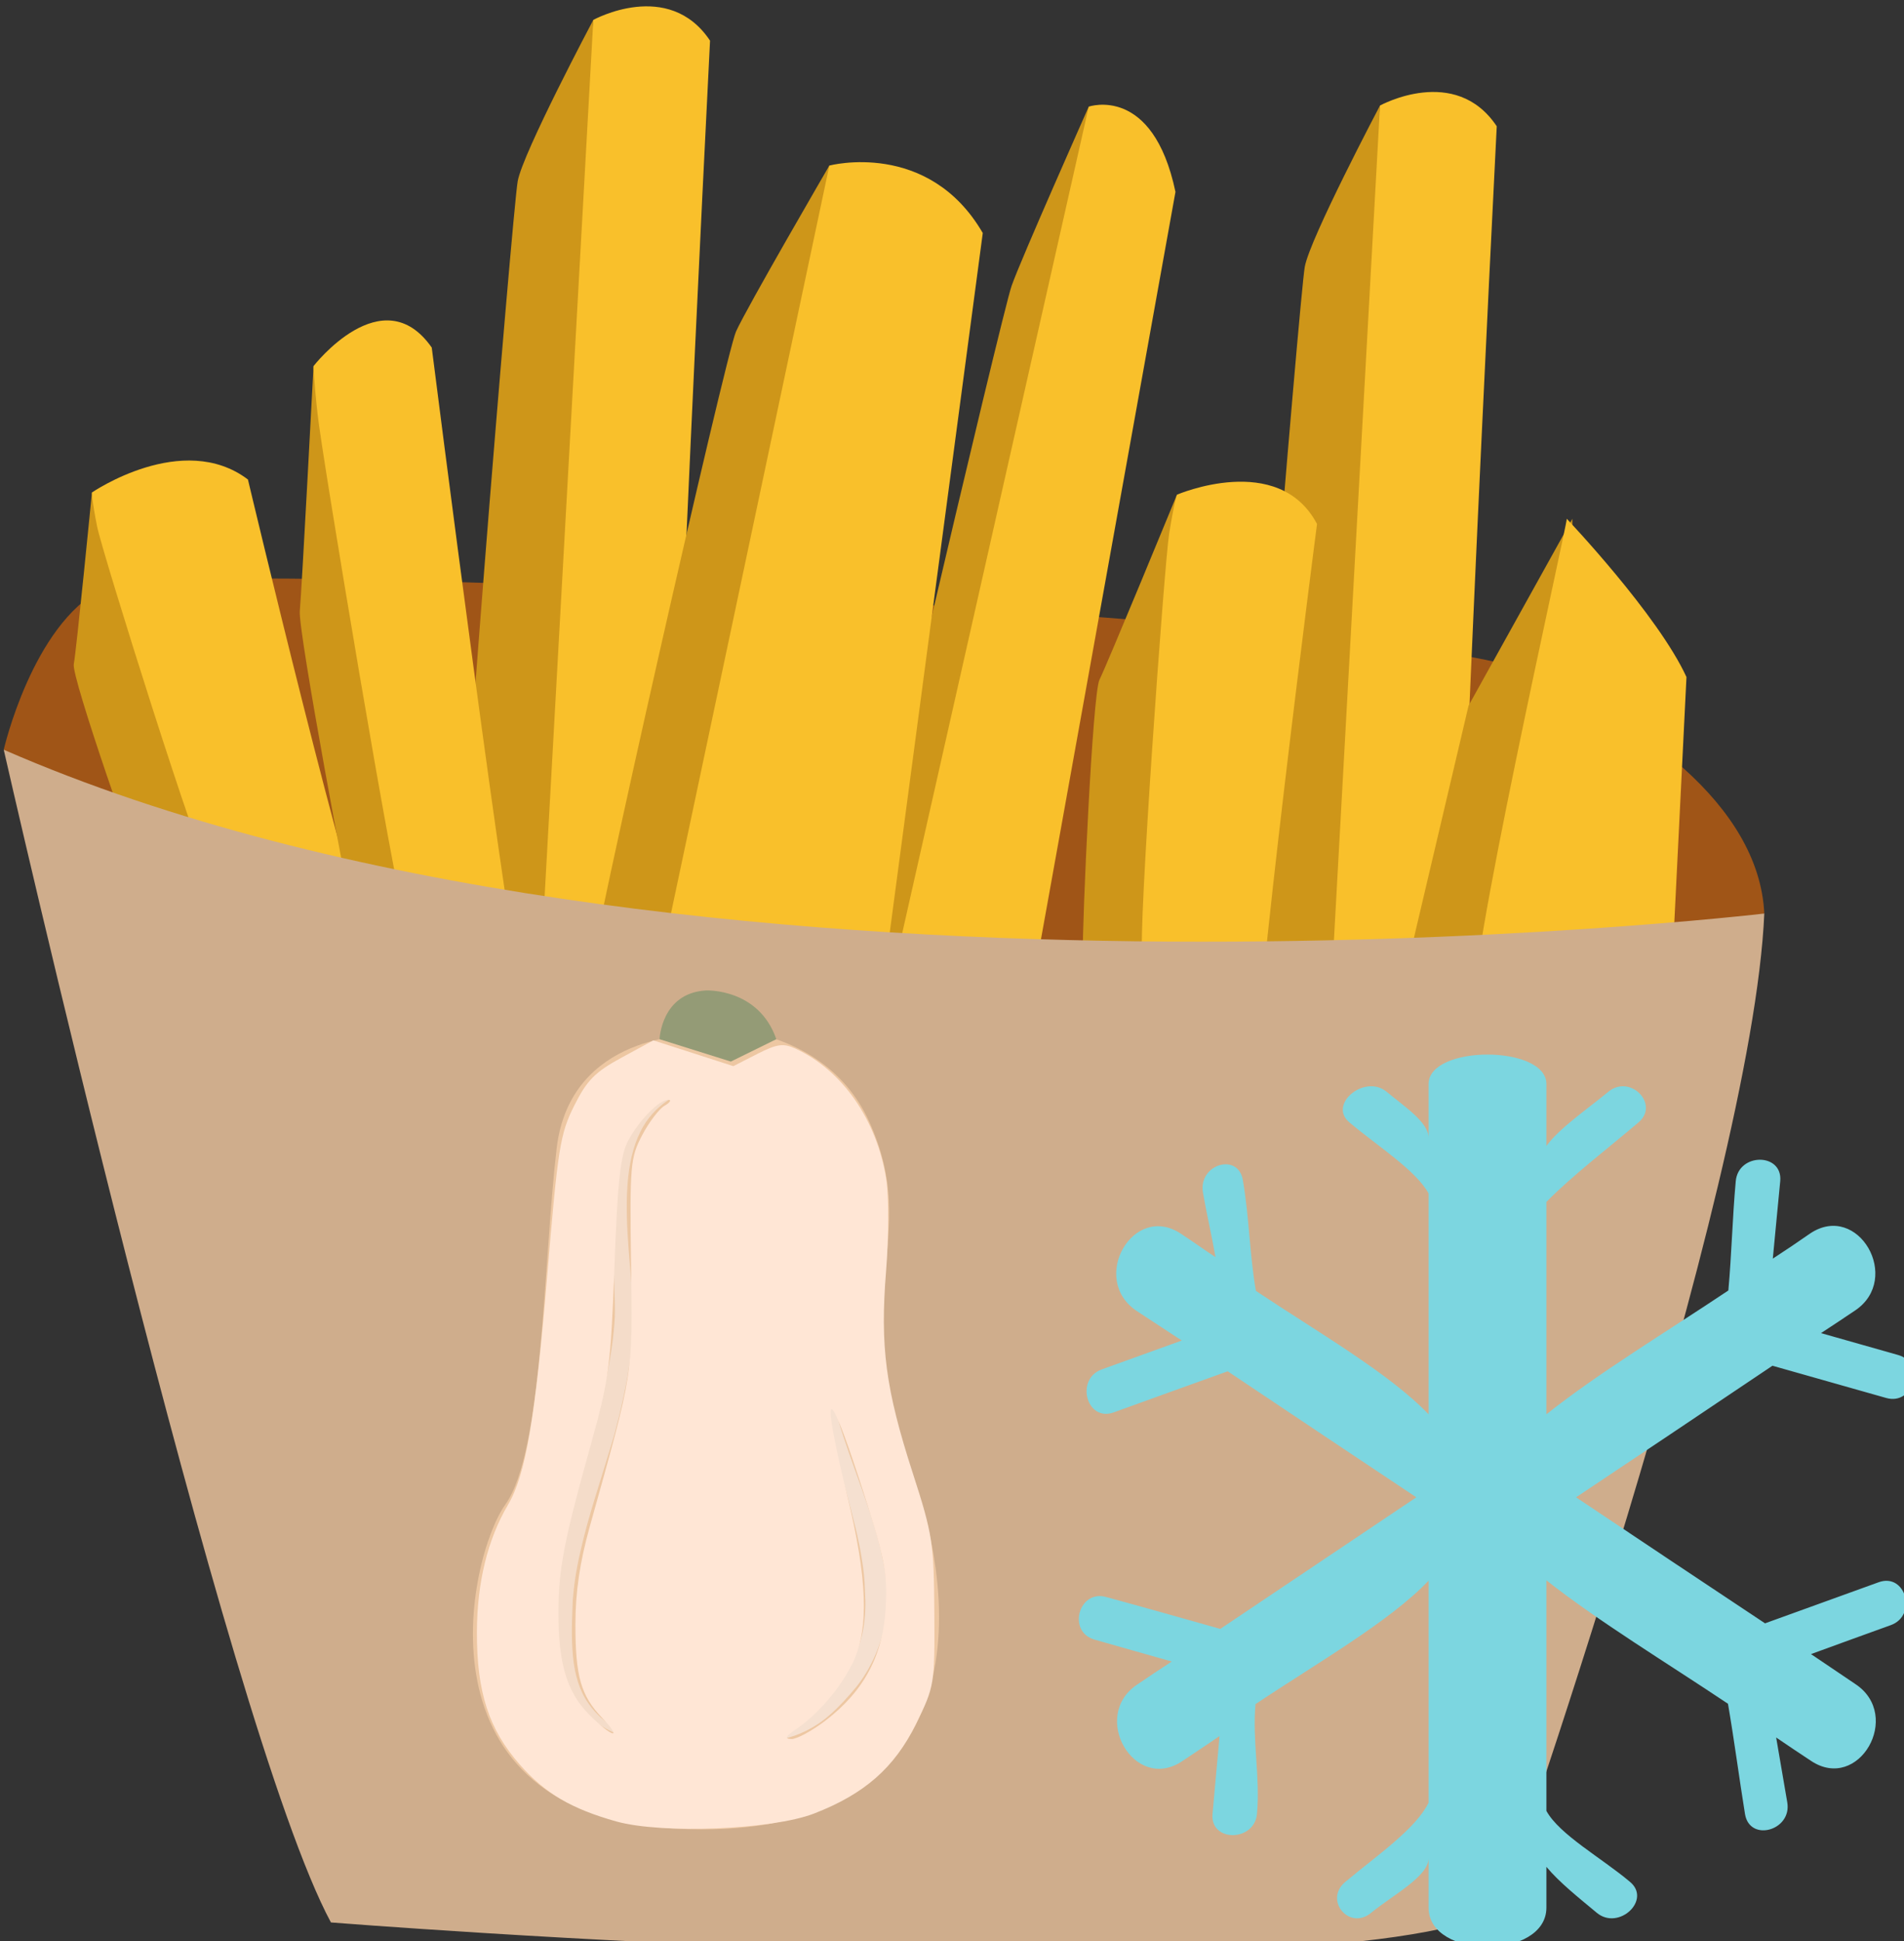 <?xml version="1.0" encoding="UTF-8" standalone="no"?>
<!-- Created with Inkscape (http://www.inkscape.org/) -->

<svg
   xmlns:dc="http://purl.org/dc/elements/1.1/"
   xmlns:cc="http://creativecommons.org/ns#"
   xmlns:rdf="http://www.w3.org/1999/02/22-rdf-syntax-ns#"
   xmlns:svg="http://www.w3.org/2000/svg"
   xmlns="http://www.w3.org/2000/svg"
   xmlns:sodipodi="http://sodipodi.sourceforge.net/DTD/sodipodi-0.dtd"
   xmlns:inkscape="http://www.inkscape.org/namespaces/inkscape"
   width="360.823mm"
   height="367.809mm"
   viewBox="0 0 360.823 367.809"
   version="1.1"
   id="svg8"
   inkscape:version="0.92.4 (5da689c313, 2019-01-14)"
   sodipodi:docname="Hranolky dýně máslová mražené.svg">
  <rect x="0" y="0" width="360.823" height="367.809" fill="#333333" stroke="none"/>
  <defs
     id="defs2">
    <style
       type="text/css"
       id="style2"><![CDATA[
    .fil5 {fill:#77401B;fill-rule:nonzero}
    .fil8 {fill:#774D31;fill-rule:nonzero}
    .fil9 {fill:#7CD6E0;fill-rule:nonzero}
    .fil7 {fill:#9B5C31;fill-rule:nonzero}
    .fil0 {fill:#A05517;fill-rule:nonzero}
    .fil2 {fill:#CE9619;fill-rule:nonzero}
    .fil3 {fill:#CFAD8C;fill-rule:nonzero}
    .fil6 {fill:#F48F42;fill-rule:nonzero}
    .fil4 {fill:#F5C29E;fill-rule:nonzero}
    .fil1 {fill:#F9C02B;fill-rule:nonzero}
   ]]></style>
    <style
       type="text/css"
       id="style2-1"><![CDATA[
    .str0 {stroke:white;stroke-width:70.56}
    .fil3 {fill:#4A4A2F;fill-rule:nonzero}
    .fil4 {fill:#686532;fill-rule:nonzero}
    .fil5 {fill:#878664;fill-rule:nonzero}
    .fil2 {fill:#C95700;fill-rule:nonzero}
    .fil1 {fill:#EC7703;fill-rule:nonzero}
    .fil0 {fill:white;fill-rule:nonzero}
   ]]></style>
    <style
       type="text/css"
       id="style2-8"><![CDATA[
    .fil3 {fill:#949B76;fill-rule:nonzero}
    .fil1 {fill:#C7D39F;fill-rule:nonzero}
    .fil0 {fill:#EA5215;fill-rule:nonzero}
    .fil2 {fill:#EF8137;fill-rule:nonzero}
   ]]></style>
    <style
       type="text/css"
       id="style2-80"><![CDATA[
    .fil1 {fill:#949B76;fill-rule:nonzero}
    .fil0 {fill:#EDC7A2;fill-rule:nonzero}
    .fil2 {fill:#F4DCC9;fill-rule:nonzero}
    .fil3 {fill:#F5E0D0;fill-rule:nonzero}
   ]]></style>
  </defs>
  <sodipodi:namedview
     id="base"
     pagecolor="#ffffff"
     bordercolor="#666666"
     borderopacity="1.0"
     inkscape:pageopacity="0.0"
     inkscape:pageshadow="2"
     inkscape:zoom="0.24748737"
     inkscape:cx="-666.68035"
     inkscape:cy="1068.8359"
     inkscape:document-units="mm"
     inkscape:current-layer="Vrstva_x0020_1"
     showgrid="false"
     inkscape:window-width="1920"
     inkscape:window-height="1051"
     inkscape:window-x="-9"
     inkscape:window-y="-9"
     inkscape:window-maximized="1" />
  <g
     inkscape:label="Vrstva 1"
     inkscape:groupmode="layer"
     id="layer1"
     transform="translate(92.721,53.214)">
    <g
       inkscape:label="Vrstva 1"
       inkscape:groupmode="layer"
       transform="matrix(0.265,0,0,0.265,28.488,11.308)"
       id="layer1-7">
      <g
         transform="matrix(0.265,0,0,0.265,-2610.23,-3367.38)"
         id="Vrstva_x0020_1">
        <path
           inkscape:connector-curvature="0"
           d="m 8134,13811 c 0,0 77,-336 266,-434 189,-98 3511,84 3826,217 316,133 645,364 659,659 l -2060,609 -1738,-399 z"
           style="fill:#a05517;fill-rule:nonzero"
           id="path7"
           class="fil0" />
        <path
           inkscape:connector-curvature="0"
           d="m 9563,14757 c 0,0 148,-2845 162,-2915 0,0 203,-112 315,56 0,0 -133,2621 -105,2705 z"
           style="fill:#f9c02b;fill-rule:nonzero"
           id="path9"
           class="fil1" />
        <path
           inkscape:connector-curvature="0"
           d="m 9725,11842 c 0,0 -190,358 -204,435 -14,77 -175,2032 -161,2130 l 203,350 z"
           style="fill:#ce9619;fill-rule:nonzero"
           id="path11"
           class="fil2" />
        <path
           inkscape:connector-curvature="0"
           d="m 11687,14988 c 0,0 147,-2845 161,-2915 0,0 203,-112 315,56 0,0 -133,2621 -105,2705 z"
           style="fill:#f9c02b;fill-rule:nonzero"
           id="path13"
           class="fil1" />
        <path
           inkscape:connector-curvature="0"
           d="m 11848,12073 c 0,0 -189,358 -203,435 -14,77 -176,2032 -162,2130 l 204,350 z"
           style="fill:#ce9619;fill-rule:nonzero"
           id="path15"
           class="fil2" />
        <path
           inkscape:connector-curvature="0"
           d="m 8372,13117 c 0,0 -42,428 -49,463 -7,35 175,554 203,617 28,63 7,28 7,28 l 365,231 c 0,0 266,-70 238,-84 -28,-14 -294,-491 -294,-491 z"
           style="fill:#ce9619;fill-rule:nonzero"
           id="path17"
           class="fil2" />
        <path
           inkscape:connector-curvature="0"
           d="m 8695,14155 c -29,-28 -295,-876 -309,-946 -14,-70 -14,-92 -14,-92 0,0 245,-168 421,-35 0,0 280,1178 343,1290 z"
           style="fill:#f9c02b;fill-rule:nonzero"
           id="path19"
           class="fil1" />
        <path
           inkscape:connector-curvature="0"
           d="m 11300,13123 c 0,0 -190,462 -209,499 -19,37 -47,664 -45,742 2,78 -4,33 -4,33 l 234,360 c 0,0 256,-3 237,-26 -19,-24 -80,-628 -80,-628 z"
           style="fill:#ce9619;fill-rule:nonzero"
           id="path21"
           class="fil2" />
        <path
           inkscape:connector-curvature="0"
           d="m 11207,14365 c -14,-39 59,-1056 72,-1137 13,-82 21,-105 21,-105 0,0 274,-118 378,79 0,0 -180,1386 -165,1529 z"
           style="fill:#f9c02b;fill-rule:nonzero"
           id="path23"
           class="fil1" />
        <path
           inkscape:connector-curvature="0"
           d="m 8970,12776 c 0,0 -32,610 -37,660 -6,50 133,791 154,881 21,90 5,40 5,40 l 277,330 c 0,0 202,-100 181,-120 -21,-20 -224,-700 -224,-700 z"
           style="fill:#ce9619;fill-rule:nonzero"
           id="path25"
           class="fil2" />
        <path
           inkscape:connector-curvature="0"
           d="m 9215,14257 c -22,-40 -224,-1251 -234,-1351 -11,-100 -11,-130 -11,-130 0,0 186,-240 319,-50 0,0 213,1681 261,1841 z"
           style="fill:#f9c02b;fill-rule:nonzero"
           id="path27"
           class="fil1" />
        <path
           inkscape:connector-curvature="0"
           d="m 11062,12076 c 0,0 -184,414 -208,483 -25,68 -438,1829 -453,1938 -16,108 -17,-10 -17,-10 l 121,186 241,-463 323,-1912 z"
           style="fill:#ce9619;fill-rule:nonzero"
           id="path29"
           class="fil2" />
        <path
           inkscape:connector-curvature="0"
           d="m 10513,14508 549,-2432 c 0,0 173,-60 234,230 l -430,2389 c 0,0 -310,-56 -353,-187 z"
           style="fill:#f9c02b;fill-rule:nonzero"
           id="path31"
           class="fil1" />
        <polygon
           points="12367,13188 12087,13692 11866,14631 12186,14554 12367,14162 "
           style="fill:#ce9619;fill-rule:nonzero"
           id="polygon33"
           class="fil2" />
        <path
           inkscape:connector-curvature="0"
           d="m 12107,14505 c -42,-26 245,-1296 245,-1317 0,0 246,259 323,427 l -42,848 c 0,0 -491,63 -526,42 z"
           style="fill:#f9c02b;fill-rule:nonzero"
           id="path35"
           class="fil1" />
        <path
           inkscape:connector-curvature="0"
           d="m 10362,12235 c 0,0 -224,385 -252,448 -28,63 -392,1668 -399,1766 -7,98 -28,-7 -28,-7 l 224,154 308,-434 196,-1731 z"
           style="fill:#ce9619;fill-rule:nonzero"
           id="path37"
           class="fil2" />
        <path
           inkscape:connector-curvature="0"
           d="m 9893,14449 469,-2214 c 0,0 267,-71 414,182 l -288,2165 c 0,0 -504,-21 -595,-133 z"
           style="fill:#f9c02b;fill-rule:nonzero"
           id="path39"
           class="fil1" />
        <path
           inkscape:connector-curvature="0"
           d="m 8134,13811 c 0,0 599,2638 883,3164 0,0 2649,210 3153,-32 0,0 683,-1944 715,-2690 0,0 -2943,347 -4751,-442 z"
           style="fill:#cfad8c;fill-rule:nonzero"
           id="path41"
           class="fil3" />
        <path
           inkscape:connector-curvature="0"
           d="m 12907,15473 c 102,29 205,58 307,87 75,21 106,-95 32,-116 -69,-20 -139,-39 -208,-59 31,-20 62,-41 92,-61 128,-86 8,-294 -121,-208 -33,23 -67,46 -101,68 7,-70 13,-140 20,-209 7,-77 -113,-77 -120,0 -9,98 -11,196 -20,295 -166,111 -350,222 -491,334 v -573 c 70,-71 163,-142 248,-214 59,-49 -22,-132 -81,-83 -57,47 -132,98 -167,146 v -167 c 0,-106 -318,-106 -318,0 v 145 c 0,-42 -65,-84 -113,-124 -59,-49 -160,34 -100,83 76,64 178,128 213,191 v 596 c -106,-111 -300,-222 -466,-333 -17,-99 -18,-199 -35,-298 -12,-76 -120,-44 -108,32 10,58 24,117 34,175 -32,-21 -61,-42 -93,-63 -129,-86 -248,122 -120,208 41,27 81,53 122,80 -72,26 -144,52 -216,78 -72,26 -41,142 32,116 102,-37 205,-74 308,-111 169,113 339,227 509,340 -176,118 -353,237 -529,355 -103,-29 -205,-58 -308,-86 -74,-21 -106,94 -31,115 69,20 138,39 208,59 -31,20 -62,41 -93,62 -128,85 -8,293 121,207 34,-23 68,-45 101,-68 -6,70 -13,140 -19,210 -7,77 113,76 120,0 9,-99 -13,-197 -4,-296 166,-111 361,-222 467,-333 v 599 c -35,71 -139,142 -224,213 -60,49 10,133 69,84 57,-47 155,-98 155,-147 v 133 c 0,141 318,141 318,0 v -110 c 35,42 88,84 136,124 59,49 149,-35 89,-84 -76,-64 -190,-127 -225,-191 v -622 c 141,111 324,222 490,333 17,99 30,199 46,298 13,76 127,44 114,-32 -10,-58 -20,-117 -30,-175 31,21 62,42 94,63 129,86 248,-122 120,-207 -40,-27 -80,-54 -120,-81 71,-26 143,-52 215,-78 73,-26 41,-142 -32,-116 -102,37 -205,74 -307,111 -170,-113 -340,-226 -510,-340 177,-118 353,-236 530,-355 z"
           style="fill:#7cd6e0;fill-rule:nonzero"
           id="path78"
           class="fil9" />
        <g
           transform="matrix(0.419,0,0,0.419,5683.65,9366.292)"
           id="Vrstva_x0020_1-7">
          <path
             d="m 10295,12446 c 0,0 -799,-17 -886,730 -87,747 -87,1952 -330,2292 -243,339 -608,2003 1112,2088 1720,84 1911,-1189 1494,-2326 -417,-1137 77,-1472 -261,-2223 -278,-619 -1025,-645 -1129,-561 z"
             style="fill:#edc7a2;fill-rule:nonzero"
             id="path7-3"
             class="fil0"
             inkscape:connector-curvature="0" />
          <path
             d="m 10072,12472 c 0,0 10,-297 299,-314 0,0 339,-16 453,314 l -293,144 z"
             style="fill:#949b76;fill-rule:nonzero"
             id="path9-5"
             class="fil1"
             inkscape:connector-curvature="0" />
          <path
             d="m 9861,16961 c -2,4 -35,-3 -91,-28 -54,-24 -132,-69 -200,-151 -71,-81 -117,-201 -136,-328 -10,-63 -15,-129 -18,-196 -2,-65 -4,-134 -2,-203 4,-137 27,-272 53,-397 26,-126 57,-241 83,-339 54,-197 91,-330 93,-338 1,-8 47,-151 93,-362 21,-106 41,-229 48,-360 2,-131 -8,-277 -12,-422 -5,-146 -4,-293 13,-431 18,-137 55,-266 114,-363 57,-99 137,-159 194,-190 30,-15 54,-25 71,-29 17,-5 26,-6 27,-4 2,6 -31,21 -82,57 -50,37 -116,98 -161,192 -47,92 -74,213 -83,345 -9,132 -3,274 8,417 11,144 27,287 30,429 -2,142 -19,272 -37,383 -40,221 -84,366 -85,375 -2,8 -43,142 -103,336 -30,97 -65,209 -95,329 -30,120 -58,249 -68,378 -4,33 -3,65 -5,98 -1,32 -2,65 -3,98 0,64 1,127 7,188 11,119 44,227 100,304 54,79 122,128 171,159 48,32 78,48 76,53 z"
             style="fill:#f4dcc9;fill-rule:nonzero"
             id="path11-5"
             class="fil2"
             inkscape:connector-curvature="0" />
          <path
             d="m 10816,16979 c -3,-12 72,-35 164,-97 46,-32 96,-71 141,-124 46,-50 92,-112 134,-172 81,-121 125,-259 136,-366 13,-108 3,-183 4,-187 -1,-5 1,-85 -19,-205 -17,-120 -58,-279 -101,-438 -44,-159 -86,-321 -104,-444 -19,-124 -16,-207 -7,-208 11,-1 26,79 62,196 34,117 90,271 146,427 56,156 108,316 134,444 29,126 31,218 33,222 -2,5 6,89 -17,212 -20,122 -83,279 -184,405 -52,62 -103,119 -160,170 -55,51 -116,89 -170,115 -109,52 -190,57 -192,50 z"
             style="fill:#f5e0d0;fill-rule:nonzero"
             id="path13-5"
             class="fil3"
             inkscape:connector-curvature="0" />
        </g>
        <path
           style="fill:#ffe6d5;stroke-width:4.041"
           d="m 437.419,1295.552 c -32.155,-9.013 -50.885,-20.038 -68.993,-40.61 -22.163,-25.179 -30.8,-51.91 -30.632,-94.802 0.139,-35.249 7.678,-66.002 22.224,-90.657 12.612,-21.375 19.483,-61.581 28.013,-163.901 7.562,-90.707 9.171,-100.829 19.222,-120.906 9.094,-18.165 14.863,-24.026 33.743,-34.278 l 22.774,-12.367 28.563,9.199 28.563,9.199 16.93,-8.637 c 14.11,-7.198 18.641,-7.858 27.197,-3.959 33.457,15.244 58.302,50.866 64.991,93.18 1.903,12.04 1.863,41.249 -0.09,65.547 -4.365,54.307 -0.395,84.276 19.18,144.767 13.954,43.12 14.954,49.589 15.264,98.729 0.326,51.669 0.099,53.06 -13.059,79.815 -15.388,31.29 -36.761,50.073 -72.865,64.034 -29.826,11.534 -108.748,14.695 -141.025,5.647 z m 149.099,-71.912 c 27.7,-21.128 41.446,-47.029 43.14,-81.289 1.266,-25.598 -0.774,-35.405 -18.991,-91.307 -23.09,-70.855 -27.319,-65.218 -8.596,11.458 14.522,59.47 15.779,95.625 4.158,119.597 -8.725,17.997 -24.805,36.858 -40.523,47.531 -7.624,5.176 -8.444,6.911 -3.345,7.071 3.716,0.116 14.587,-5.76 24.157,-13.06 z m -159.201,-1.881 c -15.295,-16.033 -19.198,-29.65 -19.182,-66.933 0.01,-22.944 3.123,-44.209 10.166,-69.438 31.581,-113.121 30.628,-107.06 29.538,-187.888 -0.948,-70.282 -0.476,-75.765 7.893,-91.707 4.896,-9.326 12.096,-18.816 16.001,-21.09 3.905,-2.274 5.17,-4.19 2.811,-4.257 -6.449,-0.185 -21.006,14.614 -28.81,29.289 -5.478,10.3 -7.51,29.03 -9.74,89.786 -2.595,70.676 -3.939,80.782 -16.933,127.279 -19.239,68.844 -23.063,88.834 -23.037,120.407 0.03,36.241 6.198,56.327 22.213,72.343 16.037,16.037 24.158,18.014 9.082,2.21 z"
           id="path139"
           inkscape:connector-curvature="0"
           transform="matrix(3.78,0,0,3.78,8134,11805.429)" />
      </g>
    </g>
  </g>
</svg>
